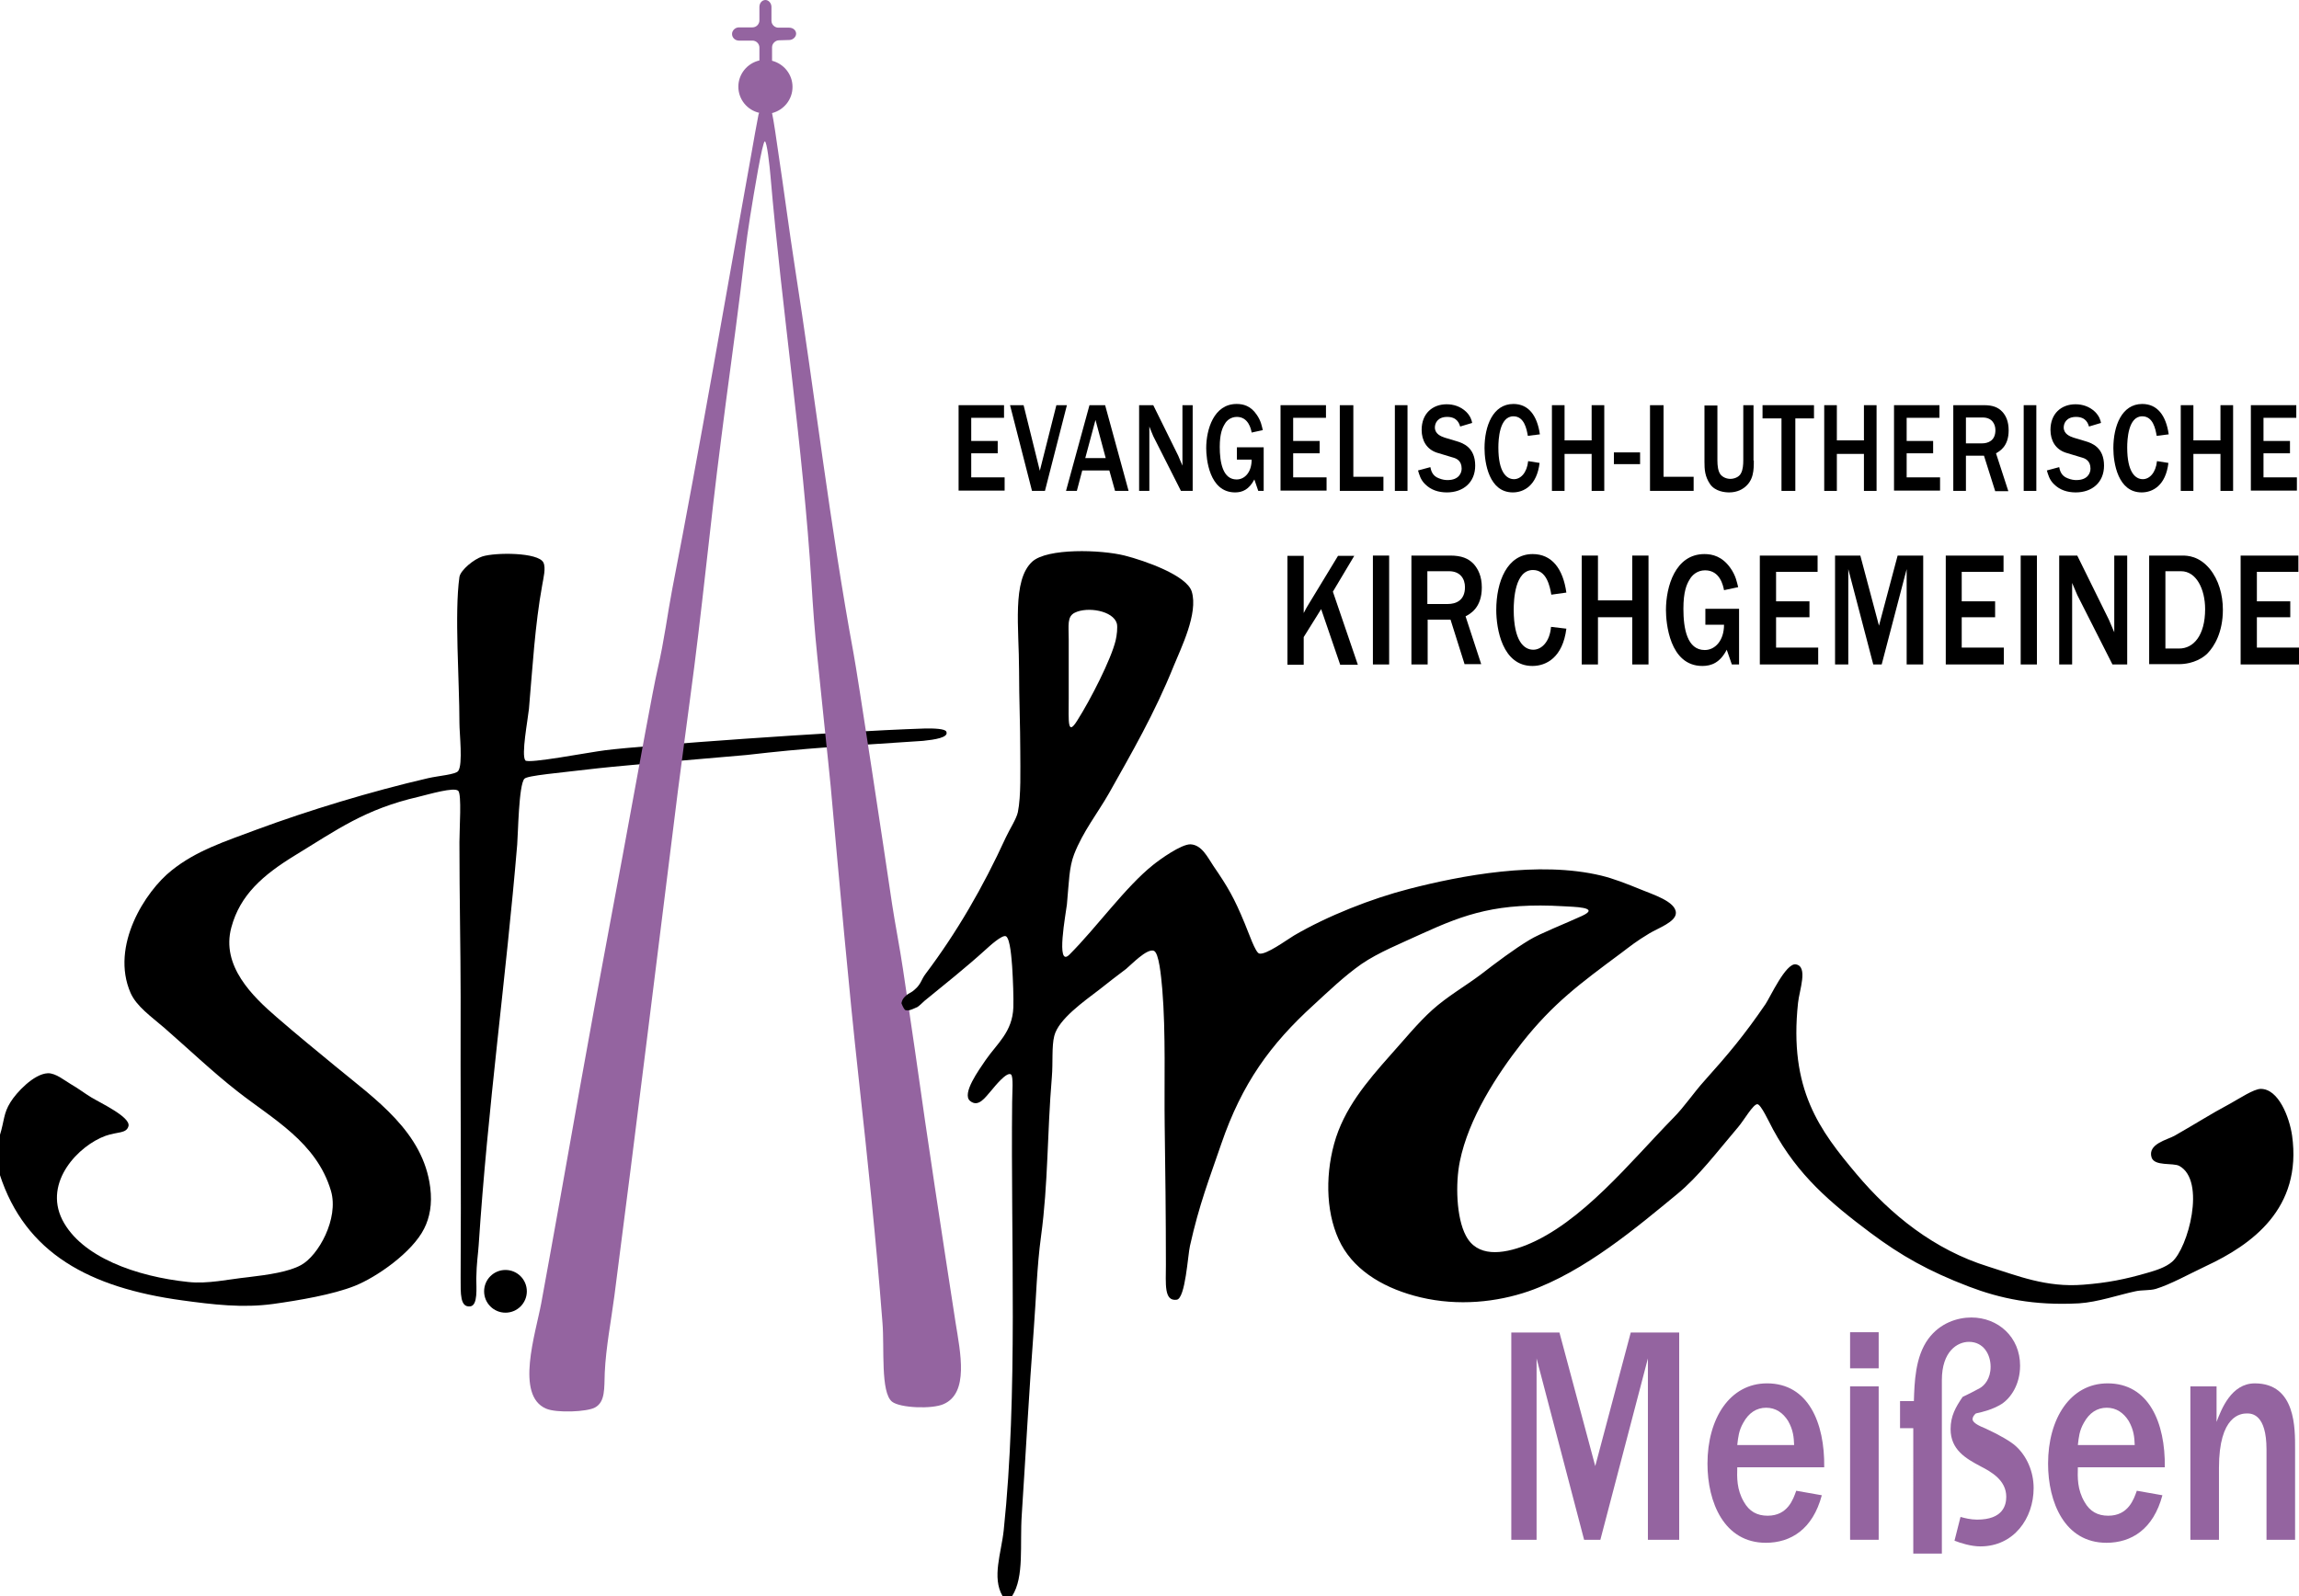 <?xml version="1.0" encoding="utf-8"?>
<!-- Generator: Adobe Illustrator 15.0.2, SVG Export Plug-In . SVG Version: 6.00 Build 0)  -->
<!DOCTYPE svg PUBLIC "-//W3C//DTD SVG 1.1//EN" "http://www.w3.org/Graphics/SVG/1.1/DTD/svg11.dtd">
<svg version="1.1" id="Ebene_1" xmlns="http://www.w3.org/2000/svg" xmlns:xlink="http://www.w3.org/1999/xlink" x="0px" y="0px"
	 width="764.1px" height="530.6px" viewBox="0 0 764.1 530.6" style="enable-background:new 0 0 764.1 530.6;" xml:space="preserve"
	>
<style type="text/css">
<![CDATA[
	.st0{fill:#9464A0;}
	.st1{fill-rule:evenodd;clip-rule:evenodd;}
	.st2{fill-rule:evenodd;clip-rule:evenodd;fill:#9464A0;}
]]>
</style>
<path class="st1" d="M314.5,243.2c-0.4-0.9-4-1.1-7.4-1c-30,1-94,5.7-105.8,7.2c-5.7,0.7-25.7,4.6-26.7,3.4
	c-1.4-1.8,0.8-13.3,1.2-17.1c1.2-13.8,2-27.9,4.4-41.1c0.4-2.4,1.3-5.8,0.4-7.6c-1.7-3.4-15.9-3.4-20.3-2c-2.8,0.9-7.2,4.5-7.6,6.8
	c-1.7,12,0,34.4,0,48.6c0,3.5,1.2,13.7-0.4,15.9c-0.8,1.2-6.5,1.6-10,2.4c-19,4.4-39.7,10.7-57,17.1c-10.7,4-20.1,7-28.3,13.6
	c-8.7,6.9-20.4,25.1-13.6,40.7c2,4.5,6.8,7.8,11.2,11.6c7.7,6.7,16.1,14.7,24.3,21.1c11.7,9.2,26.3,16.9,31.1,33.1
	c2.7,9.2-4.2,21.6-10,24.7c-4,2.2-10.7,3.2-17.5,4c-6.7,0.7-13.4,2.3-19.9,1.6c-17.3-1.8-35.6-8.3-41.9-20.7
	c-6.3-12.6,5.5-24.7,14.4-27.9c4-1.4,6.9-0.7,7.6-3.2c0.8-3-9.1-7.6-12.4-9.6c-2.3-1.4-4.2-2.9-6.8-4.4c-1.9-1.1-5-3.7-7.6-3.6
	c-4.7,0.2-10.5,6.5-12.4,9.6c-2.4,3.8-2,6.1-3.6,11.2v12.8c8.5,26.3,29.9,37.7,60.6,41.9c10.2,1.4,20.1,2.6,30.3,1.2
	c8.6-1.2,19.8-3.1,27.1-6c7.3-2.9,19.2-11.2,23.1-19.1c1.8-3.6,2.7-8,2-13.6c-2.3-18.5-18.3-29.4-31.5-40.3
	c-6.3-5.2-12.7-10.4-19.5-16.3c-8-6.9-18.6-17.1-15.1-29.9c2.9-10.8,10.5-17.4,21.1-23.9c14.1-8.6,23.3-15.4,41.1-19.5
	c3.7-0.9,11.8-3.3,13.2-2c1.2,1.2,0.4,12.4,0.4,17.1c0,18.5,0.4,36.3,0.4,51.4c-0.1,30.1,0.2,63.4,0,93.3c0,5.5-0.2,10,3.2,9.6
	c2.6-0.3,2-6.3,2-9.2c0.1-5.5,0.6-8,0.8-11.2c3-45.7,9.1-88.9,12.8-133.1c0.3-3.5,0.5-19.9,2.4-21.9c1-1.1,11.1-1.9,24.6-3.5
	c9.9-1.1,47.6-4.2,49.2-4.4c20.9-2.4,29-2.7,58.7-4.7C310.6,245.9,315.5,245.2,314.5,243.2z"/>
<path class="st2" d="M304.1,349.2c-0.4-3.1-3.9-26.2-4-27.1c-1-6.8-2.7-15.5-3.6-21.5c-2.6-17.7-11.6-77.1-12.8-83.3
	c-7.8-42.3-12.9-86.2-19.5-128.4c-2-12.9-3.5-24.7-5.6-38.7c-0.5-3.6-1.5-10.4-2-12.6c3.9-1,6.8-4.5,6.8-8.7c0-4.2-2.9-7.7-6.8-8.7
	l0-4.5c0-1.2,1.1-2.3,2.3-2.3l3.4-0.1c1.2,0,2.3-1,2.3-2.1c0-1.1-1-2-2.3-2l-3.6,0c-1.2,0-2.3-1-2.3-2.3V2.3c0-1.2-0.9-2.3-2-2.3
	c-1.1,0-2,1-2,2.3v4.5c0,1.2-1,2.3-2.3,2.3h-4.5c-1.2,0-2.3,1-2.3,2.2c0,1.2,1,2.2,2.3,2.2h4.5c1.2,0,2.3,1,2.3,2.3v4.3
	c-4,0.9-7,4.5-7,8.7c0,4.3,3,7.8,6.9,8.7c-0.1,0.2-0.1,0.4-0.2,0.6c-0.5,2.4-1.7,9.2-2.4,13.2c-8.8,48.7-16.7,95.3-26.3,144.7
	c-1.5,7.8-2.6,16.8-4.8,26.3c-1.6,6.8-6.8,35.9-7.2,37.9c-5.8,32.1-12,63.9-18.7,101.6c-4.3,24.2-8.4,47.4-12.8,71.4
	c-1.9,10.2-8.7,30.7,1.6,35.1c3.4,1.5,13.7,1.1,16.3-0.4c3.4-1.9,3-6.3,3.2-11.6c0.4-8.5,2.1-17.1,3.2-25.5
	c7.4-57,13.9-110.4,21.1-167.8c0.9-7.2,3.6-27.1,4-30.3c4.1-30.1,6.5-56.7,10.4-86.9c2.1-16.7,4.4-32.8,6.4-49
	c1-8.2,1.9-16.7,3.2-24.7c1.3-8.1,4.1-25.1,4.9-25.1c0.7,0,1.6,8.1,1.9,11.7c3.8,44.3,10.8,90.2,13.6,135c0.5,8,1,15.5,2,25.1
	c0.6,6.3,4,38.2,4.4,42.7c2.9,32,6,67,9.2,96.1c3.2,29.2,5.8,53.7,8,82.1c0.7,8.4-0.7,23.2,3.2,26.3c2.7,2.1,13.3,2.5,17.1,0.8
	c8.5-3.7,5.6-17.1,4-27.1C312.8,408.6,308.5,380.6,304.1,349.2z"/>
<path class="st1" d="M761.8,377.5c-0.9-6.1-4.5-15.5-10.4-15.5c-2.3,0-7.1,3.2-10,4.8c-7.1,3.8-11.3,6.6-18.7,10.8
	c-2.3,1.3-9,2.7-7.6,7.2c1,3,7.1,1.7,9.2,2.8c9,4.9,2.9,27.4-2.4,31.9c-2.2,1.9-5.6,2.9-8,3.6c-7.5,2.2-13.6,3.4-21.5,4
	c-12.3,1-21.9-3-31.5-6c-18.1-5.6-32.5-17.3-43.8-30.7c-12.3-14.6-22.6-28.2-19.5-57c0.4-4.1,3.5-12.2-0.8-12.8
	c-3.3-0.4-8.4,10.8-10,13.2c-7.1,10.4-12.5,16.8-20.3,25.5c-3.7,4.1-6.7,8.7-10.4,12.4c-14.2,14.5-30.4,34.9-49,42.3
	c-8,3.1-16.2,3.9-19.9-3.2c-3.2-6-3.5-17.4-2-24.7c2.9-14.3,12.3-28.8,20.7-39.5c10.4-13.1,19.1-19.5,33.1-29.9
	c2.8-2.1,4.7-3.7,9.2-6.4c3-1.8,8.8-3.8,8.8-6.8c0-3.8-7.9-6.2-11.2-7.6c-5.4-2.2-9.5-3.8-13.6-4.8c-20.8-5-46.7,0-63.8,4.4
	c-12.5,3.2-27.2,9-38.3,15.5c-2.5,1.5-9.4,6.6-11.6,6c-1.3-0.4-3.4-6.7-4.8-10c-3.5-8.5-5.6-12.1-10.4-19.1c-1.9-2.8-3.8-7-7.6-7.2
	c-3.1-0.1-10.3,5.1-12.4,6.8c-9.2,7.3-18.7,20.7-27.9,29.9c-4.6,4.5-1.1-14-0.8-16.7c0.7-7.5,0.7-12.3,2.4-16.7
	c2.9-7.5,7.9-13.8,11.6-20.3c7.4-13.2,15.1-26.4,21.5-42.3c2.4-5.9,8.2-17.5,6-24.7c-1.6-5.4-15.6-10.3-22.3-12
	c-8-2-25.7-2.5-30.7,2c-6.8,6.2-4.4,22.1-4.4,36.3c0,9.3,0.4,18.5,0.4,26.7c0,6,0.3,14.9-0.8,20.3c-0.5,2.3-2.7,5.6-4,8.4
	c-7.6,16.6-16.3,31.6-26.7,45.4c-1.5,2-1.4,3.3-3.6,5.2c-1,0.9-1.3,0.9-2.1,1.4c0,0-1.7,1.1-2.1,2.4c-0.2,0.7-0.2,0.7-0.2,0.7
	c0.4,1.1,1,2.2,1.3,2.3c0.3,0.1,1,0.2,1.5,0c0.5-0.1,1.6-0.6,2.5-1c0.4-0.2,1.9-1.6,2.3-2c6.5-5.3,13.9-11.2,20.4-17.1
	c1-0.9,5.6-5.2,6.8-4.4c1.4,1,1.8,7.6,2,10c0.3,4.6,0.5,10.4,0.4,13.6c-0.3,8.2-5.4,12-9.2,17.5c-2.3,3.4-8,11.2-5.2,13.6
	c2.8,2.3,5-1.1,7.2-3.6c1-1.2,5-6.2,6.4-5.2c0.9,0.6,0.4,6.3,0.4,9.2c-0.5,46.6,2,96.5-2.8,142.3c-0.8,7.6-4,15.7-0.4,21.9h3.2
	c4.1-6.4,2.5-17,3.2-27.1c1.3-19.8,2.4-40.8,4-61.8c0.8-10.4,1-20.4,2.4-30.7c2.4-17.7,2-33.8,3.6-53c0.4-4.7-0.1-10.1,0.8-13.6
	c1.4-5.6,9.9-11.5,15.1-15.5c2.5-2,6-4.7,8.8-6.8c1.6-1.3,6.9-6.9,9.2-6c1.7,0.7,2.4,8.3,2.8,12.8c1.2,14.5,0.6,31.5,0.8,45.4
	c0.2,14.3,0.4,29.8,0.4,46.2c0,6.3-0.7,12.2,3.6,11.6c2.9-0.4,3.7-15,4.4-17.9c3.1-13.9,6.4-22.2,10.4-33.9
	c6.9-20.1,16.3-33.1,30.7-46.2c5-4.6,10.2-9.6,15.9-13.6c5.7-3.9,13-6.8,19.9-10c14.7-6.7,25.4-10.5,47.4-9.2
	c2.7,0.2,12.5,0.2,6,3.2c-5.2,2.4-14.1,5.9-17.5,8c-5,3-11,7.5-16.3,11.6c-5.1,3.8-11,7.2-15.9,11.6c-4.8,4.3-9.5,10.1-14,15.1
	c-7.8,8.8-15.5,17.8-18.7,29.5c-3.1,11.4-2.6,24.2,2.4,33.5c5,9.2,15,14.8,26.3,17.5c12.6,3,25.4,1.6,35.9-2
	c18.7-6.5,36.5-21.7,49.4-32.3c7.1-5.8,13.4-14.2,20.3-22.3c1.9-2.2,5-7.7,6.4-7.6c1.2,0.1,3.8,5.8,5.2,8.4
	c8.3,15.3,19.1,24.4,32.3,34.3c10.3,7.7,19.4,12.8,32.7,17.9c10.5,4,21.6,6.4,36.7,5.6c6.2-0.4,13.1-2.8,18.7-4
	c2.2-0.5,4.7-0.2,6.8-0.8c4.9-1.5,11-4.9,16.7-7.6C748.4,413.8,765.2,401.8,761.8,377.5z M357.2,203.7c4.2-2.1,12.8-0.7,14,3.6
	c0.3,1.2,0,4-0.4,5.6c-1.5,6.3-8.4,19.8-12.8,26.7c-3.3,5.3-2.8,0.1-2.8-7.2v-19.9C355.2,207.9,354.6,205,357.2,203.7z"/>
<circle class="st1" cx="168" cy="429.3" r="7.1"/>
<g>
	<path d="M318.6,163.2v-28.5h15.1v4.2h-10.9v7.7h8.8v4.1h-8.8v8h11.1v4.4H318.6z"/>
	<path d="M343,163.2l-7.3-28.5h4.5l5.4,21.8l5.5-21.8h3.5l-7.3,28.5H343z"/>
	<path d="M375.1,163.2h-4.5l-1.9-6.8h-9l-1.8,6.8h-3.6l7.8-28.5h5.2L375.1,163.2z M367.5,152.3l-3.4-12.7l-3.4,12.7H367.5z"/>
	<path d="M396.4,163.2h-3.9l-9.2-18.2c-0.2-0.5-1.1-2.6-1.3-3.2v21.4h-3.4v-28.5h4.7l8.3,16.8c0.1,0.2,0.6,1.5,1.4,3.3v-20.1h3.4
		V163.2z"/>
	<path d="M420.1,163.2h-1.9l-1.3-3.8c-1.8,3.4-4,4.3-6.4,4.3c-8.7,0-9.6-11.4-9.6-14.7c0-6.2,2.5-14.7,10.1-14.7
		c2.2,0,4.7,0.6,6.7,3.6c1.4,2,1.7,3.8,2,5.1l-3.7,0.8c-0.2-1.2-1.1-5.2-4.9-5.2c-2,0-3.4,1.2-4,2.3c-0.8,1.3-1.7,3.2-1.7,7.7
		c0,5.1,1,10.8,5.6,10.8c2.7,0,5-2.4,5-6.6h-4.9v-4.1h8.9V163.2z"/>
	<path d="M425.6,163.2v-28.5h15.1v4.2h-10.9v7.7h8.8v4.1h-8.8v8h11.1v4.4H425.6z"/>
	<path d="M445.3,163.2v-28.5h4.5v23.8h10v4.7H445.3z"/>
	<path d="M463.6,163.2v-28.5h4.2v28.5H463.6z"/>
	<path d="M475.4,155.3c0.2,1,0.6,2.9,2.8,3.7c1.2,0.5,2.2,0.6,2.9,0.6c3.9,0,4.7-2.5,4.7-3.8c0-2.7-1.8-3.4-2.9-3.7l-5.3-1.6
		c-3.4-1.1-5.1-4-5.1-7.6c0-5.4,3.6-8.5,8.3-8.5c2.3,0,4.6,0.7,6.5,2.5c1.4,1.4,1.8,2.7,2,3.7l-4,1.2c-0.3-1-1-3.2-4.3-3.2
		c-3.2,0-4.1,2.1-4.1,3.5c0,2.2,2.1,3,3.3,3.4l4,1.2c2,0.6,6.1,2,6.1,8.1c0,5.6-4,8.9-9.4,8.9c-2.8,0-5.3-0.8-7.2-2.7
		c-1.6-1.5-2-3.3-2.4-4.6L475.4,155.3z"/>
	<path d="M511.7,153.9c-0.9,7.5-5.2,9.8-8.9,9.8c-7.9,0-9.4-9.8-9.4-14.7c0-7.4,2.8-14.7,9.6-14.7c5,0,7.9,3.8,8.8,10.1l-4,0.5
		c-0.4-2.3-1.2-6.5-4.8-6.5c-4.7,0-5,7.8-5,10.4c0,8.2,2.7,10.5,5.2,10.5c2.2,0,4.3-2.1,4.7-6L511.7,153.9z"/>
	<path d="M533.2,163.2H529v-12.3h-9v12.3h-4.2v-28.5h4.2v11.7h9v-11.7h4.2V163.2z"/>
	<path d="M545.1,154.3h-8.7v-3.9h8.7V154.3z"/>
	<path d="M548.4,163.2v-28.5h4.5v23.8h10v4.7H548.4z"/>
	<path d="M582.9,153.1c0,3.1,0,6.7-3.3,9.1c-1.9,1.4-4.1,1.5-4.9,1.5c-1.4,0-4.6-0.3-6.3-2.7c-1.8-2.6-1.9-5-1.9-7.5v-18.7h4.3v18.3
		c0,1.7,0.2,3.5,1,4.6c0.8,1,2.1,1.5,3.3,1.5c1.3,0,2.9-0.6,3.5-1.8c0.7-1.2,0.8-3,0.8-4.4v-18.3h3.4V153.1z"/>
	<path d="M592.1,163.2v-24.1h-6.3v-4.4h17.1v4.4h-6.2v24.1H592.1z"/>
	<path d="M623.7,163.2h-4.2v-12.3h-9v12.3h-4.2v-28.5h4.2v11.7h9v-11.7h4.2V163.2z"/>
	<path d="M629.5,163.2v-28.5h15.1v4.2h-10.9v7.7h8.8v4.1h-8.8v8h11.1v4.4H629.5z"/>
	<path d="M663.1,163.2l-3.7-11.7h-6v11.7h-4.2v-28.5h10.2c2.9,0,4.7,0.7,6.1,2.2c1.2,1.3,2.1,3.2,2.1,6.2c0,5.3-3,6.9-4.2,7.6
		l4.1,12.6H663.1z M653.4,147.4h5.3c2.1,0,4.5-0.9,4.5-4.4c0-2.1-1.2-4.2-4.2-4.2h-5.6V147.4z"/>
	<path d="M672.6,163.2v-28.5h4.2v28.5H672.6z"/>
	<path d="M684.4,155.3c0.2,1,0.6,2.9,2.8,3.7c1.2,0.5,2.2,0.6,2.9,0.6c3.9,0,4.7-2.5,4.7-3.8c0-2.7-1.8-3.4-2.9-3.7l-5.3-1.6
		c-3.4-1.1-5.1-4-5.1-7.6c0-5.4,3.6-8.5,8.3-8.5c2.3,0,4.6,0.7,6.5,2.5c1.4,1.4,1.8,2.7,2,3.7l-4,1.2c-0.3-1-1-3.2-4.3-3.2
		c-3.2,0-4.1,2.1-4.1,3.5c0,2.2,2.1,3,3.3,3.4l4,1.2c2,0.6,6.1,2,6.1,8.1c0,5.6-4,8.9-9.4,8.9c-2.8,0-5.3-0.8-7.2-2.7
		c-1.6-1.5-2-3.3-2.4-4.6L684.4,155.3z"/>
	<path d="M720.7,153.9c-0.9,7.5-5.2,9.8-8.9,9.8c-7.9,0-9.4-9.8-9.4-14.7c0-7.4,2.8-14.7,9.6-14.7c5,0,7.9,3.8,8.8,10.1l-4,0.5
		c-0.4-2.3-1.2-6.5-4.8-6.5c-4.7,0-5,7.8-5,10.4c0,8.2,2.7,10.5,5.2,10.5c2.2,0,4.3-2.1,4.7-6L720.7,153.9z"/>
	<path d="M742.2,163.2H738v-12.3h-9v12.3h-4.2v-28.5h4.2v11.7h9v-11.7h4.2V163.2z"/>
	<path d="M748.1,163.2v-28.5h15.1v4.2h-10.9v7.7h8.8v4.1h-8.8v8h11.1v4.4H748.1z"/>
</g>
<g>
	<path d="M445.4,220.9l-6.3-18.4l-5.8,9.3v9.2h-5.4v-36.2h5.4v19c0.8-1.5,1.1-2.1,1.5-2.7l9.9-16.3h5.4l-7.1,11.9l8.3,24.3H445.4z"
		/>
	<path d="M456.3,220.9v-36.2h5.4v36.2H456.3z"/>
	<path d="M486.8,220.9l-4.7-14.9h-7.6v14.9h-5.4v-36.2h12.9c3.7,0,6,0.9,7.8,2.8c1.5,1.7,2.7,4.1,2.7,7.8c0,6.8-3.9,8.8-5.4,9.6
		l5.2,15.9H486.8z M474.5,200.8h6.7c2.6,0,5.7-1.1,5.7-5.6c0-2.7-1.5-5.3-5.3-5.3h-7.2V200.8z"/>
	<path d="M520.6,209c-1.2,9.5-6.6,12.4-11.3,12.4c-10,0-12-12.4-12-18.6c0-9.4,3.6-18.6,12.1-18.6c6.4,0,10.1,4.9,11.2,12.8l-5,0.7
		c-0.5-2.9-1.6-8.2-6.1-8.2c-6,0-6.4,9.9-6.4,13.2c0,10.4,3.4,13.3,6.5,13.3c2.8,0,5.5-2.7,5.9-7.6L520.6,209z"/>
	<path d="M547.9,220.9h-5.4v-15.7h-11.4v15.7h-5.4v-36.2h5.4v14.9h11.4v-14.9h5.4V220.9z"/>
	<path d="M578,220.9h-2.4l-1.7-4.9c-2.2,4.3-5.1,5.4-8.1,5.4c-11,0-12.1-14.5-12.1-18.6c0-7.8,3.1-18.6,12.8-18.6
		c2.7,0,5.9,0.8,8.6,4.6c1.8,2.5,2.2,4.8,2.6,6.4l-4.7,1c-0.3-1.5-1.3-6.6-6.3-6.6c-2.6,0-4.3,1.6-5.1,3c-1,1.6-2.1,4-2.1,9.8
		c0,6.5,1.2,13.7,7.1,13.7c3.4,0,6.4-3.1,6.4-8.4h-6.2v-5.3H578V220.9z"/>
	<path d="M584.9,220.9v-36.2h19.2v5.4h-13.8v9.8h11.1v5.3h-11.1v10.1h14v5.6H584.9z"/>
	<path d="M633.7,220.9v-31.7l-8.3,31.7h-2.8l-8.3-31.7v31.7h-4.4v-36.2h8.4l6.2,23.3l6.2-23.3h8.5v36.2H633.7z"/>
	<path d="M646.7,220.9v-36.2h19.2v5.4H652v9.8h11.1v5.3H652v10.1h14v5.6H646.7z"/>
	<path d="M671.6,220.9v-36.2h5.4v36.2H671.6z"/>
	<path d="M707,220.9h-4.9l-11.7-23.1c-0.3-0.6-1.4-3.4-1.7-4v27.1h-4.3v-36.2h6l10.5,21.3c0.1,0.3,0.8,1.8,1.8,4.2v-25.5h4.3V220.9z
		"/>
	<path d="M714.3,184.7h11c1.7,0,5.6,0.1,9.2,4.5c2.9,3.6,4.3,8.5,4.3,13.5c0,7.6-2.9,12.2-5,14.4c-1.3,1.4-4.6,3.7-9.7,3.7h-9.8
		V184.7z M719.8,215.6h4.5c4.7,0,8.6-4.3,8.6-13.1c0-6.6-2.9-12.6-8-12.6h-5.2V215.6z"/>
	<path d="M744.7,220.9v-36.2h19.2v5.4h-13.8v9.8h11.1v5.3h-11.1v10.1h14v5.6H744.7z"/>
</g>
<g>
	<path class="st0" d="M547.7,511.9v-60.3l-15.8,60.3h-5.4l-15.8-60.3v60.3h-8.4V443h16l11.9,44.4L542,443h16.1v68.9H547.7z"/>
	<path class="st0" d="M605.5,497.1c-3,11.3-10.3,15.8-18.6,15.8c-13.9,0-19.4-13.5-19.4-26.3c0-15,7.4-26.7,19.8-26.7
		c13.7,0,19.2,13.1,19,27.9h-28.9c-0.1,3.4-0.2,7.4,2.2,11.5c1.8,3.2,4.4,4.6,7.9,4.6c6.7,0,8.5-5.5,9.5-8.3L605.5,497.1z
		 M596.3,480.4c-0.1-2.6-0.3-5-2-8c-1.7-2.7-4.1-4.4-7.3-4.4s-5.8,1.7-7.6,5c-1.5,2.6-1.7,4.8-2,7.4H596.3z"/>
	<path class="st0" d="M614.9,454.9v-12h9.5v12H614.9z M614.9,511.9v-51h9.5v51H614.9z"/>
	<path class="st0" d="M636.1,474.8h-4.6v-9h4.6c0.2-6.1,0.4-14.7,4.8-20.7c3.9-5.3,9.7-7.1,14.3-7.1c8.9,0,16.2,6.5,16.2,16
		c0,6.3-3.1,10.8-6.2,12.8c-3,1.8-5.8,2.5-8.5,3.1c-0.6,0.5-1.1,1.2-1.1,1.9c0,1.3,2.6,2.4,4.3,3.1c4.6,2.1,8.5,4.4,10,5.8
		c3.7,3.3,6,8.5,6,14c0,10.1-6.6,19.4-17.7,19.4c-3.1,0-6.6-1.1-8.6-1.9l2-7.9c1.4,0.4,3.4,0.9,5.5,0.9c8.7,0,9.7-4.9,9.7-7.6
		c0-5.5-5-8.3-8.5-10.1c-4.9-2.6-10-5.5-10-12.4c0-4.4,1.7-7.3,4-10.7c1.1-0.5,4.1-2,5.7-2.9s3.6-3.2,3.6-7.1c0-4.2-2.4-8.3-7.2-8.3
		c-3.8,0-9,3.1-9,12.7v57.7h-9.5V474.8z"/>
	<path class="st0" d="M718.7,497.1c-3,11.3-10.3,15.8-18.6,15.8c-13.9,0-19.4-13.5-19.4-26.3c0-15,7.4-26.7,19.8-26.7
		c13.7,0,19.2,13.1,19,27.9h-28.9c-0.1,3.4-0.2,7.4,2.2,11.5c1.8,3.2,4.4,4.6,7.9,4.6c6.7,0,8.5-5.5,9.5-8.3L718.7,497.1z
		 M709.5,480.4c-0.1-2.6-0.3-5-2-8c-1.7-2.7-4.1-4.4-7.3-4.4s-5.8,1.7-7.6,5c-1.5,2.6-1.7,4.8-2,7.4H709.5z"/>
	<path class="st0" d="M728.1,460.9h8.6v11.8c1.6-4.2,4.9-12.8,12.7-12.8c13.7,0,13.4,15.1,13.4,21.8v30.2h-9.5v-30
		c0-11.8-4.9-12-6.5-12c-2,0-9.3,0.6-9.3,18.1v23.9h-9.5V460.9z"/>
</g>
</svg>
